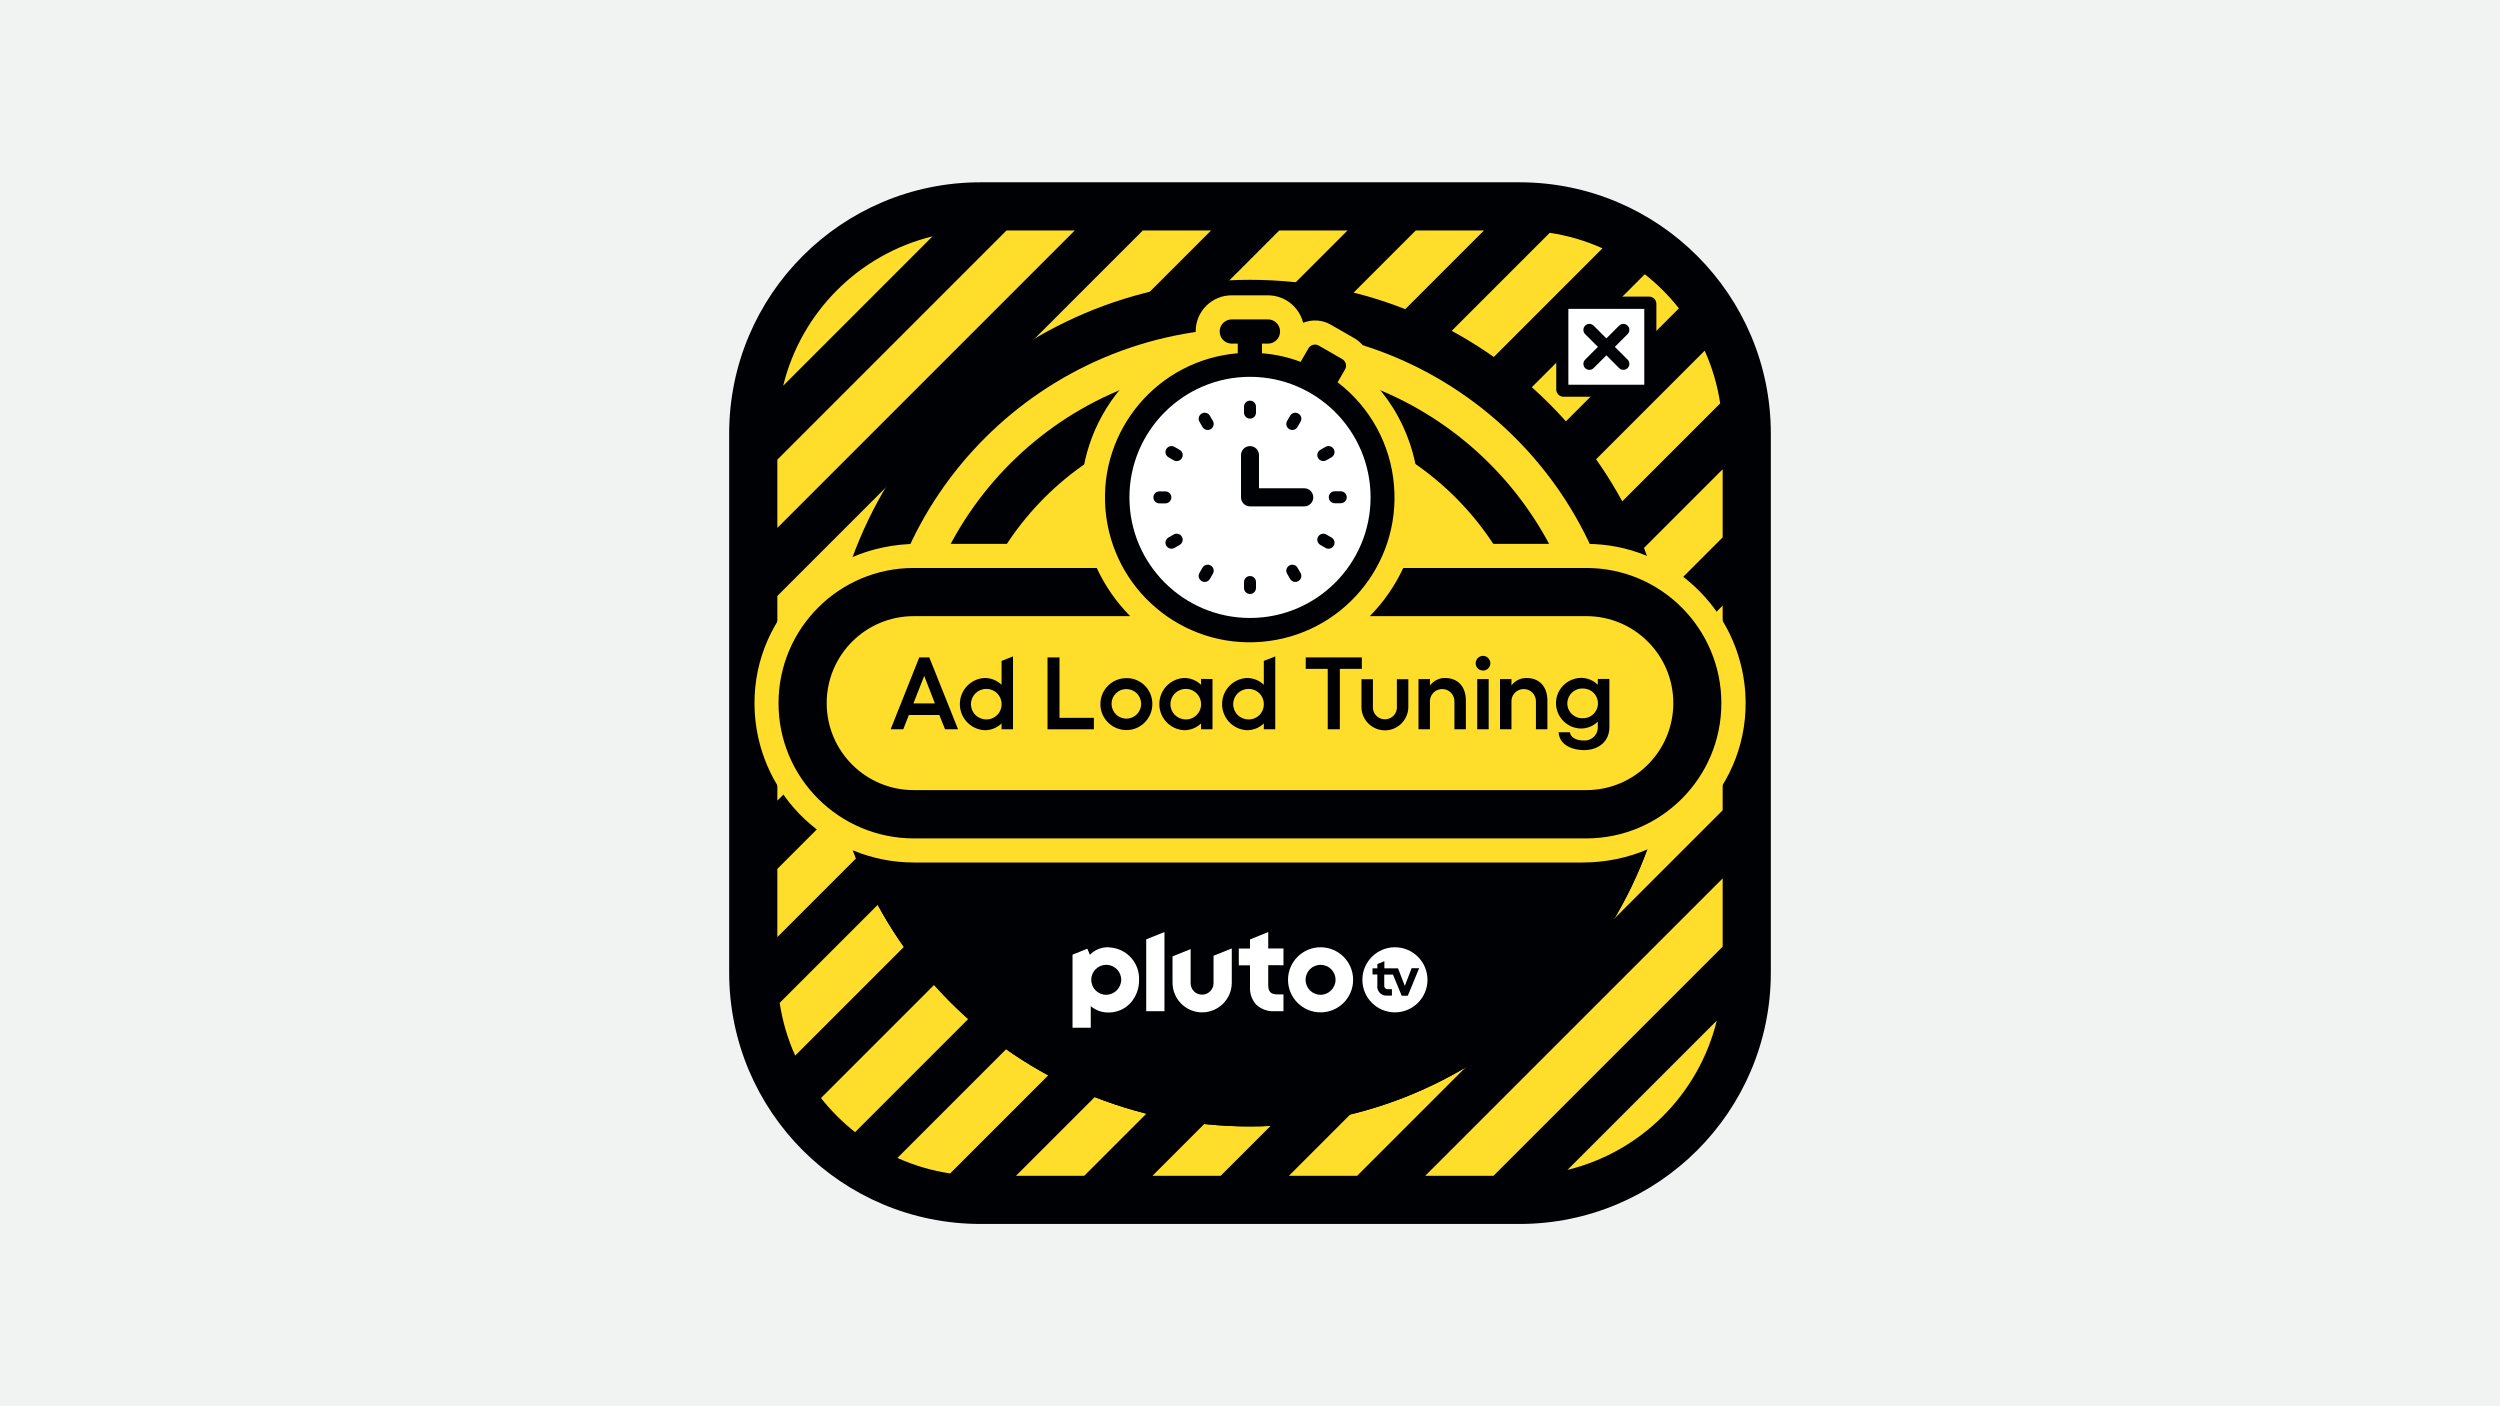 <?xml version="1.0" encoding="utf-8"?>
<!-- Generator: Adobe Illustrator 25.4.1, SVG Export Plug-In . SVG Version: 6.00 Build 0)  -->
<svg version="1.1" id="Layer_1" xmlns="http://www.w3.org/2000/svg" xmlns:xlink="http://www.w3.org/1999/xlink" x="0px" y="0px"
	 viewBox="0 0 1920 1080" style="enable-background:new 0 0 1920 1080;" xml:space="preserve">
<style type="text/css">
	.st0{fill:#F1F2F2;}
	.st1{fill:#FFDE2B;}
	.st2{fill:#000104;}
	.st3{fill:#FFFFFF;}
</style>
<rect class="st0" width="1920" height="1080"/>
<g id="Ad_Load_Tuning">
	<path class="st1" d="M763.3,159.7h393.5c101.4,0,183.6,82.2,183.6,183.6v393.5c0,101.4-82.2,183.6-183.6,183.6H763.3
		c-101.4,0-183.6-82.2-183.6-183.6V343.3C579.7,241.9,661.9,159.7,763.3,159.7z"/>
	<path class="st2" d="M1166.9,140H753.1C646.4,140,560,226.4,560,333.1c0,0,0,0,0,0v413.8C560,853.6,646.4,940,753.1,940
		c0,0,0,0,0,0h413.8c106.6,0,193.1-86.4,193.1-193.1V333.1C1360,226.4,1273.6,140,1166.9,140z M1034.9,177L597,614.9v-52.4
		L982.5,177H1034.9z M930.1,177L597,510.1v-52.4L877.7,177H930.1z M597,405.4V353L773,177h52.4L597,405.4z M716.2,181.5L601.5,296.2
		C615.4,239.6,659.6,195.4,716.2,181.5z M597,667.3L1087.3,177h52.4L597,719.7V667.3z M610.7,810.7c-5.8-12.9-9.8-26.5-11.9-40.5
		l591.4-591.4c14,2.1,27.6,6.1,40.5,11.9L610.7,810.7z M630.5,843.3l632.7-632.7c9.7,7.7,18.5,16.4,26.2,26.2L656.7,869.5
		C647,861.8,638.2,853,630.5,843.3L630.5,843.3z M729.7,901.2c-14-2.1-27.6-6.1-40.5-11.9l620-620c5.8,12.9,9.8,26.5,11.9,40.5
		L729.7,901.2z M1203.8,898.5l114.7-114.7C1304.6,840.4,1260.4,884.6,1203.8,898.5z M1323,727l-176,176h-52.4L1323,674.6V727z
		 M1323,622.3L1042.3,903h-52.4L1323,569.9V622.3z M1323,517.5L937.5,903h-52.4L1323,465.1V517.5z M1323,412.7L832.7,903h-52.4
		L1323,360.4V412.7z"/>
	<circle class="st1" cx="960" cy="540" r="310.9"/>
	<path class="st2" d="M960,251.9c159.1,0,288.1,129,288.1,288.1s-129,288.1-288.1,288.1S671.9,699.1,671.9,540c0,0,0,0,0,0
		C672.1,381,801,252.1,960,251.9 M960,214.9c-179.6,0-325.1,145.6-325.1,325.1S780.4,865.1,960,865.1s325.1-145.6,325.1-325.1
		c0,0,0,0,0,0C1285.1,360.4,1139.6,214.9,960,214.9C960,214.9,960,214.9,960,214.9L960,214.9z"/>
	<path class="st2" d="M960,316.7c123.3,0,223.3,100,223.3,223.3s-100,223.3-223.3,223.3S736.7,663.3,736.7,540c0,0,0,0,0,0
		C736.9,416.7,836.7,316.9,960,316.7 M960,279.7c-143.8,0-260.3,116.5-260.3,260.3S816.2,800.3,960,800.3s260.3-116.5,260.3-260.3
		l0,0C1220.1,396.3,1103.7,279.8,960,279.7z"/>
	<path class="st2" d="M634.9,535.4c0,1.5-0.1,3.1-0.1,4.6c0,179.6,145.6,325.1,325.1,325.1c179.6,0,325.1-145.6,325.1-325.1
		c0-1.5,0-3.1-0.1-4.6H634.9z"/>
	<g id="Pluto_TV_Logo">
		<path class="st3" d="M1014.2,727.5c-13.8,0-25,11.2-25,25c0,13.8,11.2,25,25,25c13.8,0,25-11.2,25-25c0,0,0,0,0,0
			C1039.2,738.7,1028,727.5,1014.2,727.5z M1014.2,764c-6.4,0-11.5-5.1-11.5-11.5c0-6.4,5.1-11.5,11.5-11.5
			c6.4,0,11.5,5.1,11.5,11.5C1025.7,758.8,1020.5,764,1014.2,764C1014.2,764,1014.2,764,1014.2,764z"/>
		<path class="st3" d="M985.7,741.3v-12.9h-11.7v-12.6l-14,5.7v7h-8.6v12.9h8.6v16.6c-0.3,5,1.5,10,4.9,13.7
			c3.8,3.4,8.7,5.2,13.8,4.9h7v-12.9h-4.8c-4.8,0-6.9-2.1-6.9-6.9v-15.5L985.7,741.3z"/>
		<path class="st3" d="M932,734v21.1c0,4.9-4,8.8-8.8,8.8c-4.9,0-8.8-3.9-8.8-8.8v-26.2l-13.9,5.6v20.2c0,12.6,10.2,22.8,22.7,22.8
			s22.8-10.2,22.8-22.7c0,0,0,0,0,0v-26.4L932,734z"/>
		<polygon class="st3" points="880.3,721.4 880.3,776.6 894.3,776.6 894.3,715.8 		"/>
		<path class="st3" d="M851.5,727.5c-5.4-0.2-10.7,1.9-14.5,5.8l-1.9-4.7l-11.4,4.6v56.1h14v-16.6c3.8,3.3,8.7,5,13.8,4.9
			c6.3,0,12.4-2.6,16.7-7.3c4.3-4.8,6.7-11.1,6.6-17.6c0.6-13.2-9.6-24.4-22.8-25.1C851.8,727.5,851.6,727.5,851.5,727.5z
			 M849.4,764c-6.4-0.1-11.4-5.3-11.3-11.7c0.1-6.4,5.3-11.4,11.7-11.3c6.3,0.1,11.3,5.2,11.3,11.5C861,758.9,855.8,764,849.4,764
			L849.4,764z"/>
		<path class="st3" d="M1071.3,727.5c-13.8,0-25,11.2-25,25c0,13.8,11.2,25,25,25s25-11.2,25-25v0
			C1096.3,738.7,1085.1,727.5,1071.3,727.5z M1081.2,764.7h-4.7l-6.7-16.2h-6.7v8.3c-0.2,1.4,0.8,2.7,2.2,2.9c0.2,0,0.5,0,0.7,0h3
			v4.9h-3.6c-3.7,0.4-7.1-2.2-7.6-6c-0.1-0.5-0.1-1,0-1.5v-8.7h-3.7v-4.7h3.7v-3.3l5.4-2.2v5.5h10.5l5.2,13.5l5.2-13.6h5.8
			L1081.2,764.7z"/>
	</g>
	<path class="st1" d="M1218.3,417.7H704.7c-71.7,0-129.6,58.7-125,130.2c4.2,64.3,57.6,114.4,122.1,114.5h513.6
		c71.7,0,129.6-58.7,125-130.2C1336.1,467.8,1282.7,417.7,1218.3,417.7z"/>
	<path class="st1" d="M1218.3,473.2H701.7c-36.9,0-66.8,29.8-66.8,66.7c0,36.9,29.8,66.8,66.7,66.8c0,0,0.1,0,0.1,0h516.5
		c36.9,0,66.8-29.9,66.8-66.7C1285.1,503.2,1255.2,473.2,1218.3,473.2C1218.3,473.2,1218.3,473.2,1218.3,473.2z"/>
	<path class="st3" d="M1204.5,231.7h58.3c3.1,0,5.6,2.5,5.6,5.6v58.3c0,3.1-2.5,5.6-5.6,5.6h-58.3c-3.1,0-5.6-2.5-5.6-5.6v-58.3
		C1199,234.2,1201.4,231.7,1204.5,231.7z"/>
	<path class="st2" d="M1266.5,304.7h-65.7c-3.1,0-5.6-2.5-5.6-5.6v-65.7c0-3.1,2.5-5.6,5.6-5.6h65.7c3.1,0,5.6,2.5,5.6,5.6v65.7
		C1272,302.3,1269.5,304.7,1266.5,304.7z M1204.5,295.5h58.3v-58.3h-58.3V295.5z"/>
	<path class="st2" d="M1240.2,266.4l9.8-9.8c1.8-1.8,1.8-4.7,0-6.5c-1.8-1.8-4.7-1.8-6.5,0l-9.8,9.8l-9.8-9.8
		c-1.8-1.8-4.7-1.8-6.5,0c-1.8,1.8-1.8,4.7,0,6.5l9.8,9.8l-9.8,9.8c-1.8,1.8-1.8,4.7,0,6.5s4.7,1.8,6.5,0c0,0,0,0,0,0l9.8-9.8
		l9.8,9.8c1.8,1.8,4.7,1.8,6.5,0c1.8-1.8,1.8-4.7,0-6.5L1240.2,266.4z"/>
	<path class="st1" d="M1050.7,289.5c4.3-11.1-0.2-23.7-10.5-29.7l-18.1-10.4c-6.5-3.8-14.3-4.3-21.3-1.5
		c-3.1-12.4-14.2-21-26.9-21.1h-27.8c-15.2-0.1-27.7,12.1-27.8,27.4c0,1.6,0.1,3.3,0.4,4.9c-67.9,22.7-104.6,96.2-81.8,164.2
		s96.2,104.6,164.2,81.8c67.9-22.7,104.6-96.2,81.8-164.2C1076.4,321.5,1065.4,303.8,1050.7,289.5L1050.7,289.5z"/>
	<path class="st2" d="M1218.3,436.2h-140.6c-6.4,13.7-15.1,26.3-25.7,37h166.3c36.9,0,66.8,29.9,66.8,66.8
		c0,36.9-29.9,66.8-66.8,66.8H701.7c-36.9,0-66.8-29.9-66.8-66.8c0-36.9,29.9-66.8,66.8-66.8H868c-10.7-10.8-19.4-23.3-25.7-37
		H701.7c-57.3,0-103.8,46.5-103.8,103.9c0,57.3,46.5,103.7,103.8,103.8h516.5c57.3,0,103.8-46.5,103.8-103.8
		C1322,482.7,1275.6,436.2,1218.3,436.2z"/>
	<path class="st3" d="M960,278.3c-57.2,0-103.6,46.4-103.6,103.6c0,57.2,46.4,103.6,103.6,103.6c57.2,0,103.6-46.4,103.6-103.6
		C1063.6,324.8,1017.2,278.4,960,278.3z"/>
	<path class="st2" d="M1001.7,375h-34.8v-25.5c0-3.8-3.1-6.9-6.9-6.9s-6.9,3.1-6.9,6.9V382c0,3.8,3.1,6.9,6.9,6.9l0,0l0,0h41.7
		c3.8,0,6.9-3.1,6.9-6.9C1008.6,378.1,1005.5,375,1001.7,375C1001.7,375,1001.7,375,1001.7,375z"/>
	<path class="st2" d="M899.6,382c0-2.6-2.1-4.6-4.6-4.6c0,0,0,0,0,0h-4.6c-2.6,0-4.6,2.1-4.6,4.6c0,2.6,2.1,4.6,4.6,4.6h4.6
		C897.5,386.6,899.6,384.5,899.6,382C899.6,382,899.6,382,899.6,382z"/>
	<path class="st2" d="M901.4,410.5l-4,2.3c-2.2,1.3-3,4.1-1.7,6.3c1.3,2.2,4.1,3,6.3,1.7l4-2.3c2.2-1.3,3-4.1,1.7-6.3
		S903.6,409.2,901.4,410.5C901.4,410.5,901.4,410.5,901.4,410.5z"/>
	<path class="st2" d="M929.8,434.3c-2.2-1.3-5-0.5-6.3,1.7c0,0,0,0,0,0l-2.3,4c-1.3,2.2-0.5,5,1.7,6.3c2.2,1.3,5,0.5,6.3-1.7l2.3-4
		C932.8,438.4,932,435.5,929.8,434.3z"/>
	<path class="st2" d="M960,442.4c-2.6,0-4.6,2.1-4.6,4.6c0,0,0,0,0,0v4.6c0,2.6,2.1,4.6,4.6,4.6c2.6,0,4.6-2.1,4.6-4.6V447
		C964.6,444.4,962.6,442.4,960,442.4C960,442.4,960,442.4,960,442.4z"/>
	<path class="st2" d="M996.5,436c-1.3-2.2-4.1-3-6.3-1.7c-2.2,1.3-3,4.1-1.7,6.3c0,0,0,0,0,0l2.3,4c1.3,2.2,4.1,3,6.3,1.7
		s3-4.1,1.7-6.3c0,0,0,0,0,0L996.5,436z"/>
	<path class="st2" d="M1022.6,412.8l-4-2.3c-2.2-1.3-5-0.5-6.3,1.7c-1.3,2.2-0.5,5,1.7,6.3l4,2.3c2.2,1.3,5,0.5,6.3-1.7
		C1025.6,416.9,1024.8,414.1,1022.6,412.8z"/>
	<path class="st2" d="M1029.7,377.3h-4.6c-2.6,0-4.6,2.1-4.6,4.6c0,2.6,2.1,4.6,4.6,4.6h4.6c2.6,0,4.6-2.1,4.6-4.6
		C1034.3,379.4,1032.2,377.3,1029.7,377.3L1029.7,377.3z"/>
	<path class="st2" d="M1016.3,354.1c0.8,0,1.6-0.2,2.3-0.6l4-2.3c2.2-1.3,3-4.1,1.7-6.3c-1.3-2.2-4.1-3-6.3-1.7l-4,2.3
		c-2.2,1.3-3,4.1-1.7,6.3C1013.1,353.2,1014.7,354.1,1016.3,354.1L1016.3,354.1z"/>
	<path class="st2" d="M997.1,317.6c-2.2-1.3-5-0.5-6.3,1.7l-2.3,4c-1.3,2.2-0.5,5,1.7,6.3c2.2,1.3,5,0.5,6.3-1.7l2.3-4
		C1000.1,321.8,999.4,318.9,997.1,317.6z"/>
	<path class="st2" d="M960,307.7c-2.6,0-4.6,2.1-4.6,4.6c0,0,0,0,0,0v4.6c0,2.6,2.1,4.6,4.6,4.6c2.6,0,4.6-2.1,4.6-4.6v-4.6
		C964.6,309.8,962.6,307.7,960,307.7C960,307.7,960,307.7,960,307.7z"/>
	<path class="st2" d="M929.2,319.3c-1.3-2.2-4.1-3-6.3-1.7c-2.2,1.3-3,4.1-1.7,6.3l2.3,4c1.3,2.2,4.1,3,6.3,1.7
		c2.2-1.3,3-4.1,1.7-6.3L929.2,319.3z"/>
	<path class="st2" d="M906,345.5l-4-2.3c-2.2-1.3-5-0.5-6.3,1.7c-1.3,2.2-0.5,5,1.7,6.3l4,2.3c2.2,1.3,5,0.5,6.3-1.7
		C909,349.5,908.2,346.7,906,345.5z"/>
	<path class="st2" d="M1027.3,293.6l5.7-9.9c1.6-2.8,0.6-6.3-2.1-7.9c0,0,0,0,0,0l-18.1-10.4c-2.8-1.6-6.3-0.6-7.9,2.1c0,0,0,0,0,0
		l-6,10.4c-9.5-3.6-19.5-5.8-29.7-6.6v-7.4h4.6c5.1,0,9.3-4.1,9.3-9.3c0-5.1-4.1-9.3-9.3-9.3h-27.8c-5.1,0-9.3,4.1-9.3,9.3
		c0,5.1,4.1,9.3,9.3,9.3h4.6v7.4c-61.2,5.1-106.7,58.8-101.6,120c5.1,61.2,58.8,106.7,120,101.6c61.2-5.1,106.7-58.8,101.6-120
		C1068.1,341.5,1052.3,312.7,1027.3,293.6L1027.3,293.6z M960,474.6c-51.1,0-92.6-41.5-92.6-92.6s41.5-92.6,92.6-92.6
		s92.6,41.5,92.6,92.6S1011.1,474.6,960,474.6z"/>
	<g id="Ad_Load_Tuning-2">
		<path class="st2" d="M721.4,549.1h-23.4l-4.3,11H684l22-55.2h7.7l22.1,55.2h-10L721.4,549.1z M718,540.2l-8.2-21.1l-8.3,21.1H718z
			"/>
		<path class="st2" d="M778,504.1v56h-8.8v-4.5c-3.5,3.4-8.3,5.3-13.2,5.2c-11.1-0.7-19.5-10.2-18.8-21.3
			c0.6-10.1,8.7-18.2,18.8-18.8c4.9-0.1,9.7,1.8,13.2,5.2v-18.3L778,504.1z M769.2,540.8c0.1-6.3-4.9-11.5-11.2-11.7
			c-0.2,0-0.4,0-0.6,0c-6.5,0-11.7,5.2-11.7,11.7c0,6.5,5.2,11.7,11.7,11.7c6.3,0.2,11.6-4.8,11.8-11.1
			C769.2,541.2,769.2,541,769.2,540.8z"/>
		<path class="st2" d="M813.7,504.9v46.4h26.4v8.8h-35.6v-55.2H813.7z"/>
		<path class="st2" d="M885,540.9c-0.1,11-9.1,19.9-20.1,19.8c-11-0.1-19.9-9.1-19.8-20.1c0.1-11,9-19.8,19.9-19.8
			c10.9-0.2,19.8,8.5,20,19.3C885,540.3,885,540.6,885,540.9z M853.7,540.9c0.2,6.3,5.4,11.2,11.7,11s11.2-5.4,11-11.7
			c-0.2-6.1-5.2-11-11.4-11c-6.2,0-11.3,5-11.3,11.2C853.7,540.5,853.7,540.7,853.7,540.9z"/>
		<path class="st2" d="M931.2,521.5v38.6h-8.8v-4.5c-3.5,3.4-8.3,5.3-13.2,5.2c-11.1-0.7-19.5-10.2-18.8-21.3
			c0.6-10.1,8.7-18.2,18.8-18.8c4.9-0.1,9.7,1.8,13.2,5.2v-4.5L931.2,521.5z M922.4,540.8c0.1-6.3-4.9-11.5-11.2-11.7
			c-0.2,0-0.4,0-0.6,0c-6.5,0-11.7,5.2-11.7,11.7c0,6.5,5.2,11.7,11.7,11.7c6.3,0.2,11.6-4.8,11.8-11.1
			C922.4,541.2,922.4,541,922.4,540.8z"/>
		<path class="st2" d="M979.4,504.1v56h-8.8v-4.5c-3.5,3.4-8.3,5.3-13.2,5.2c-11.1-0.7-19.5-10.2-18.8-21.3
			c0.6-10.1,8.7-18.2,18.8-18.8c4.9-0.1,9.7,1.8,13.2,5.2v-18.3L979.4,504.1z M970.6,540.8c0.1-6.3-4.9-11.5-11.2-11.7
			c-0.2,0-0.4,0-0.6,0c-6.5,0-11.7,5.2-11.7,11.7c0,6.5,5.2,11.7,11.7,11.7c6.3,0.2,11.6-4.8,11.8-11.1
			C970.6,541.2,970.6,541,970.6,540.8z"/>
		<path class="st2" d="M1045.9,513.7h-16.9v46.4h-9.3v-46.4h-16.9v-8.8h43.1V513.7z"/>
		<path class="st2" d="M1081.6,542.3c0.3,9.9-7.5,18.3-17.4,18.6c-9.9,0.3-18.3-7.5-18.6-17.4c0-0.4,0-0.8,0-1.2v-20.7h8.8v20.7
			c-0.5,5.1,3.2,9.6,8.3,10.1c5.1,0.5,9.6-3.2,10.1-8.3c0.1-0.6,0.1-1.2,0-1.8v-20.7h8.8V542.3z"/>
		<path class="st2" d="M1109.8,520.7c9.9,0,16,6.6,16,17.4v22h-8.8v-20.9c0.3-5.2-3.6-9.7-8.8-10s-9.7,3.6-10,8.8c0,0.4,0,0.8,0,1.2
			v20.9h-8.8v-38.6h8.8v4.9C1101,522.8,1105.3,520.6,1109.8,520.7L1109.8,520.7z"/>
		<path class="st2" d="M1144.6,509.3c0,3.1-2.5,5.7-5.6,5.7c-3.1,0-5.7-2.5-5.7-5.6c0-3.1,2.5-5.7,5.6-5.7c0,0,0,0,0.1,0
			C1142,503.7,1144.5,506.2,1144.6,509.3z M1143.3,521.5v38.6h-8.8v-38.6L1143.3,521.5z"/>
		<path class="st2" d="M1172.4,520.7c9.9,0,16,6.6,16,17.4v22h-8.8v-20.9c0.3-5.2-3.6-9.7-8.8-10s-9.7,3.6-10,8.8c0,0.4,0,0.8,0,1.2
			v20.9h-8.8v-38.6h8.8v4.9C1163.5,522.8,1167.8,520.6,1172.4,520.7L1172.4,520.7z"/>
		<path class="st2" d="M1236,521.5v37.1c0,10.9-8.4,17.5-19.6,17.5c-7.7,0-18.7-3.2-19.4-13.7h8.7c0.4,3.9,4.9,6.3,10.4,6.3
			c5.6,0.5,10.6-3.7,11-9.3c0-0.2,0-0.3,0-0.5v-4.7c-3.5,3.5-8.3,5.4-13.2,5.3c-10.7-0.3-19.2-9.3-18.9-20
			c0.3-10.3,8.6-18.5,18.9-18.9c4.9-0.1,9.7,1.8,13.2,5.3v-4.5H1236z M1227.2,540.2c0.1-6.2-4.9-11.3-11.2-11.4c-0.2,0-0.4,0-0.6,0
			c-6.3-0.2-11.5,4.8-11.7,11.1s4.8,11.5,11.1,11.7c0.2,0,0.4,0,0.6,0c6.2,0.3,11.5-4.6,11.8-10.8
			C1227.2,540.5,1227.2,540.3,1227.2,540.2z"/>
	</g>
</g>
</svg>
